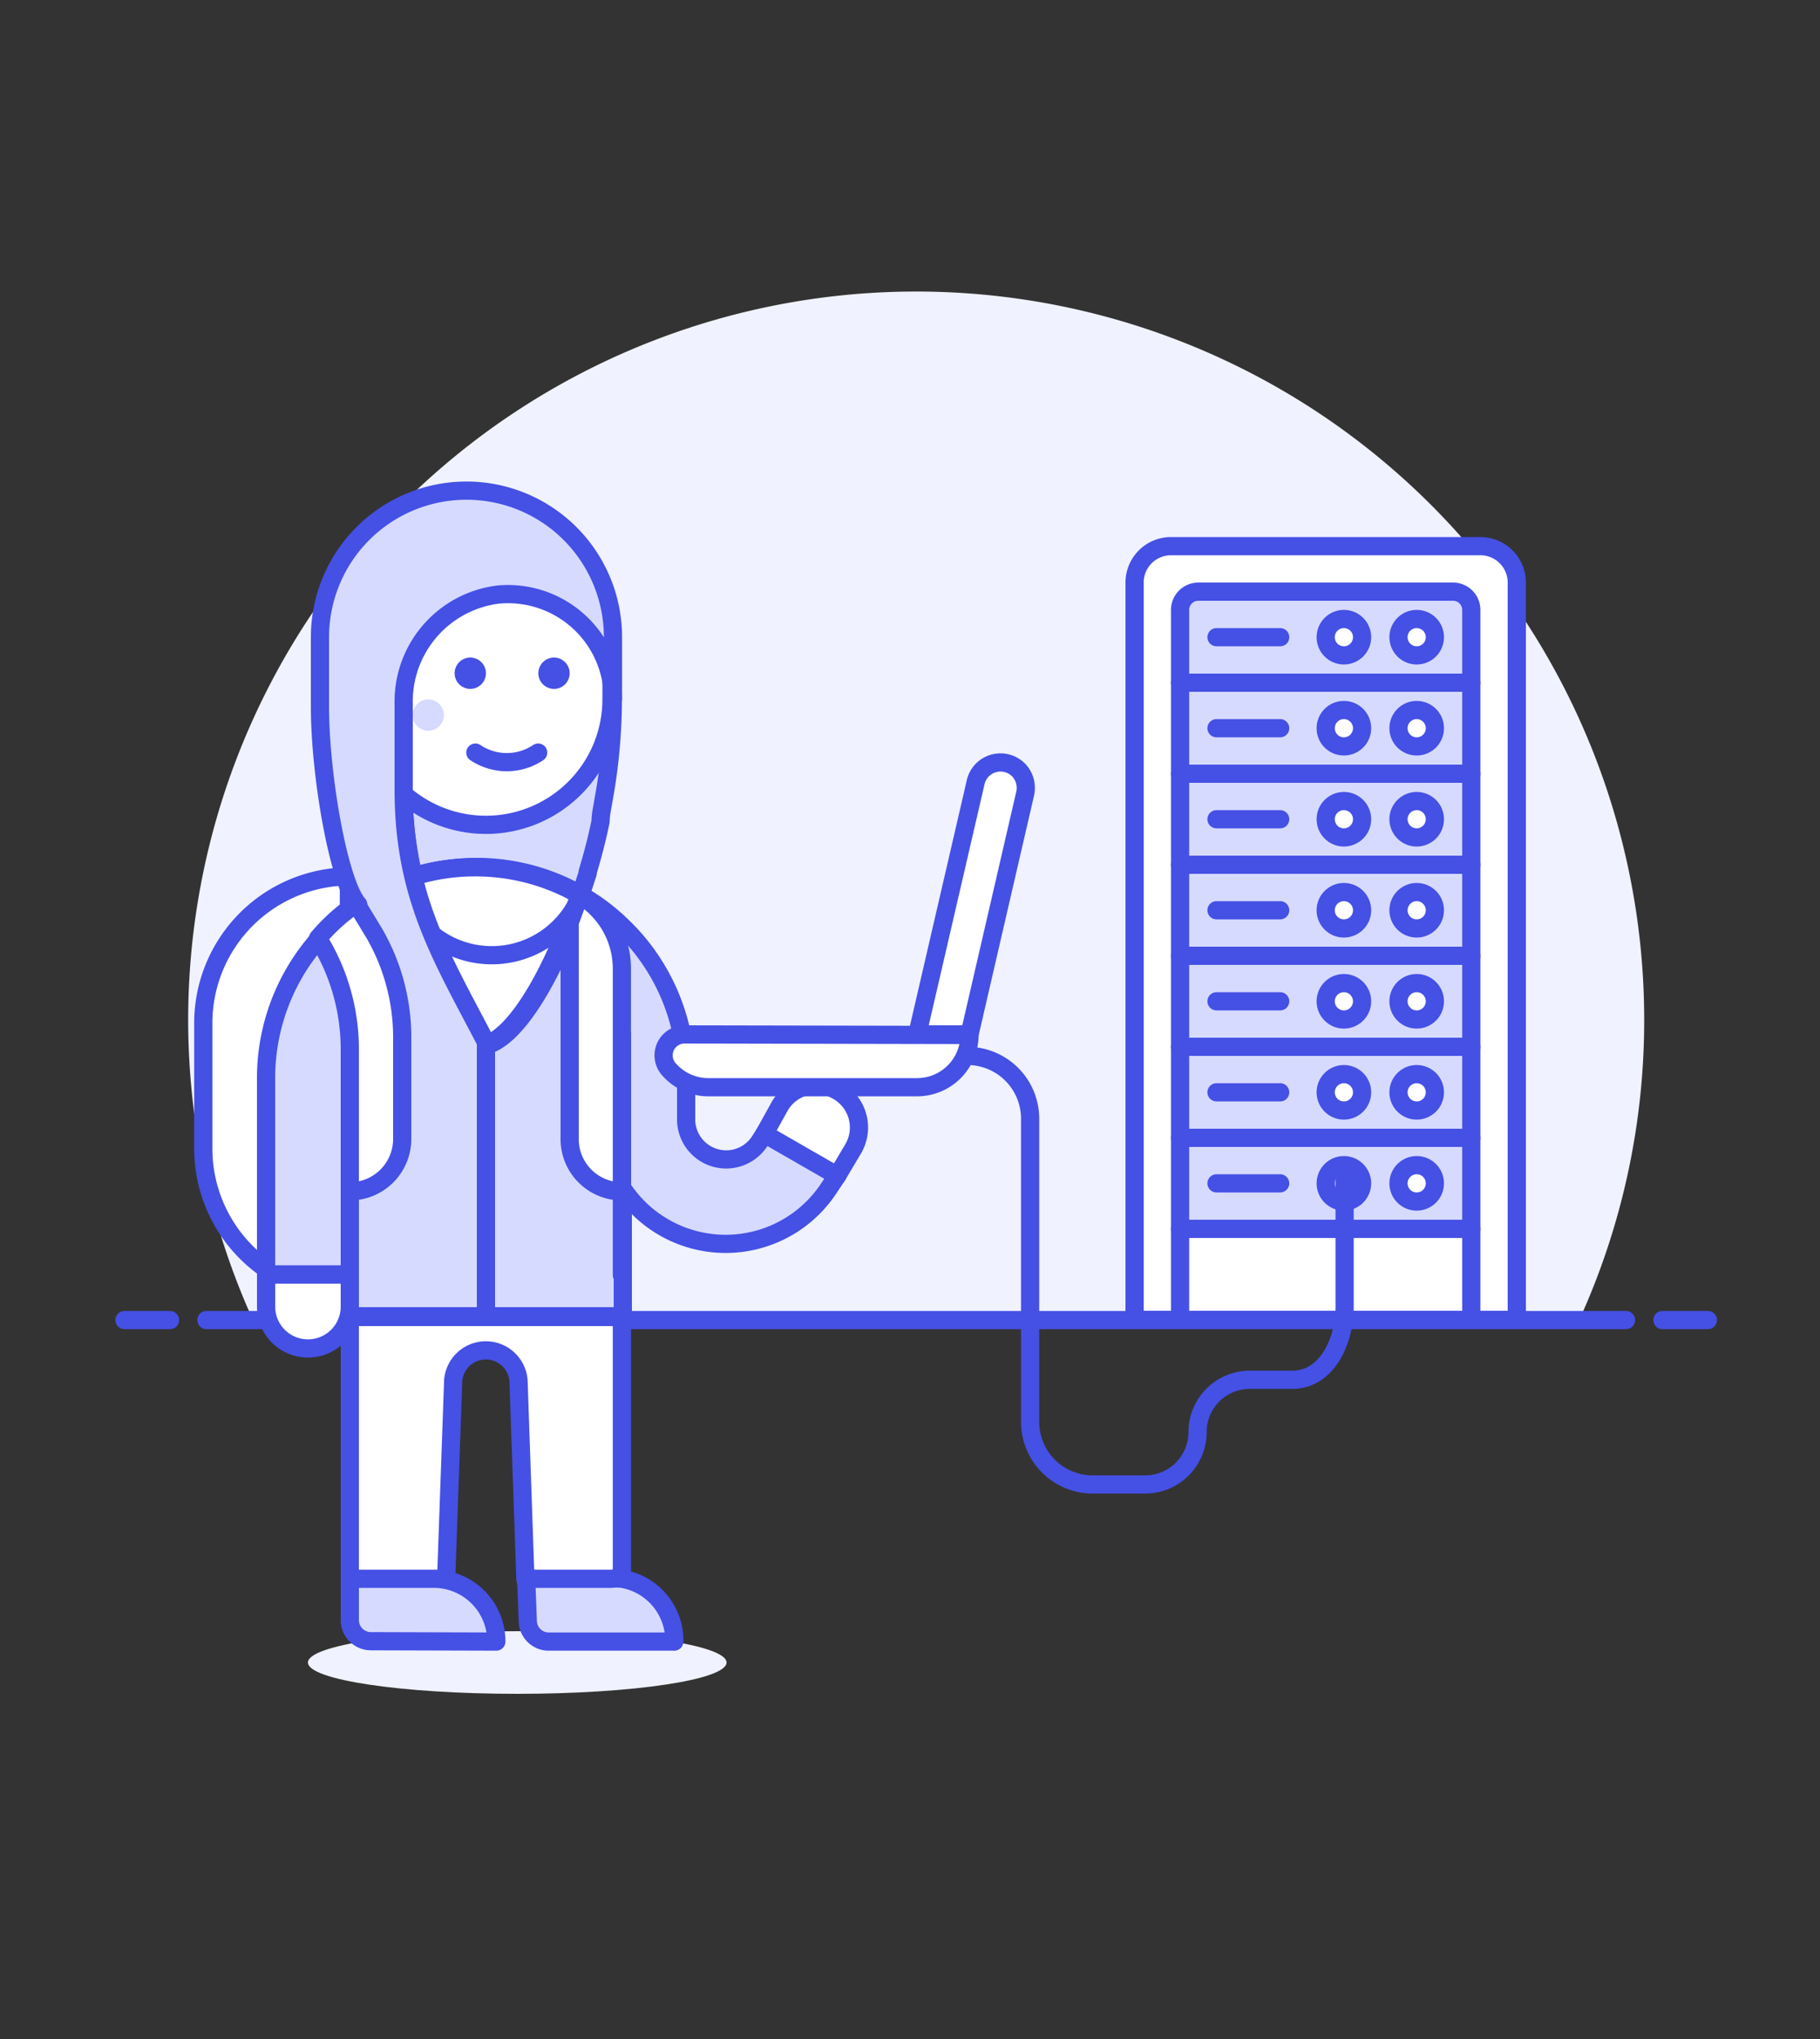 <svg id="Duotone" xmlns="http://www.w3.org/2000/svg" viewBox="0 0 100 112"><rect x="0" y="0" width="100" height="112" fill="#333333" stroke="none"/><defs><style>.cls-1{fill:#f0f2ff;}.cls-2{fill:none;}.cls-2,.cls-4,.cls-5{stroke:#4550e5;stroke-linecap:round;stroke-linejoin:round;}.cls-3,.cls-5{fill:#fff;}.cls-4,.cls-7{fill:#d6daff;}.cls-6{fill:#4550e5;}</style></defs><title>93- hacker-hacking-server</title><g id="Icons"><g id="Background"><path class="cls-1" d="M90.34,56A40,40,0,1,0,13.9,72.51H86.77A39.7,39.7,0,0,0,90.34,56Z"/><line class="cls-2" x1="11.34" y1="72.51" x2="89.34" y2="72.51"/><line class="cls-2" x1="6.84" y1="72.51" x2="9.34" y2="72.51"/><line class="cls-2" x1="91.34" y1="72.51" x2="93.84" y2="72.51"/></g><g id="Scene"><ellipse class="cls-1" cx="28.42" cy="91.32" rx="11.5" ry="1.72"/><path class="cls-3" d="M34.17,72.34V86.77a2.69,2.69,0,0,0-.57,0H28.87l-.38-10.93a1.8,1.8,0,0,0-3.59,0l-.39,11a3.11,3.11,0,0,0-.69-.07h-4.6V72.34Z"/><path class="cls-2" d="M34.17,72.34V86.77a2.69,2.69,0,0,0-.57,0H28.87l-.38-10.93a1.8,1.8,0,0,0-3.59,0l-.39,11a3.11,3.11,0,0,0-.69-.07h-4.6V72.34Z"/><path class="cls-4" d="M33,45.11c-.19.93-.43,1.86-.71,2.78a.45.45,0,0,0,0,.08c-.13.39-.25.78-.39,1.17a11.48,11.48,0,0,0-5.71-1.52,11.71,11.71,0,0,0-3.47.53,21.22,21.22,0,0,1-.55-4.77V38.66a5.92,5.92,0,0,1,5.18-6,5.77,5.77,0,0,1,6.32,5.73c0,.11,0,.24,0,.35A30.87,30.87,0,0,1,33.15,44C33.09,44.39,33,44.74,33,45.11Z"/><path class="cls-3" d="M26.7,29.22a6.9,6.9,0,0,0-6.9,6.9V37a1.41,1.41,0,0,0-1.15,1.38,1.43,1.43,0,0,0,1.29,1.41A6.9,6.9,0,0,0,33.6,38.42v-2.3A6.9,6.9,0,0,0,26.7,29.22Z"/><path class="cls-5" d="M11.17,63.14a8.05,8.05,0,0,0,8,8v-23a8.06,8.06,0,0,0-8,8.05Z"/><path class="cls-2" d="M26.7,29.22a6.9,6.9,0,0,0-6.9,6.9V37a1.41,1.41,0,0,0-1.15,1.38,1.43,1.43,0,0,0,1.29,1.41A6.9,6.9,0,0,0,33.6,38.42v-2.3A6.9,6.9,0,0,0,26.7,29.22Z"/><path class="cls-6" d="M25.83,36.12a.86.86,0,1,0,.87.86.86.86,0,0,0-.87-.86Z"/><path class="cls-6" d="M30.43,36.12a.86.86,0,1,0,.87.86.86.86,0,0,0-.87-.86Z"/><circle class="cls-7" cx="23.53" cy="39.28" r="0.86"/><path class="cls-2" d="M26.12,41.34a3.1,3.1,0,0,0,3.45,0"/><path class="cls-4" d="M37.05,90.17H30.11A1.15,1.15,0,0,1,29,89.06l-.09-2.34H33.6a2.69,2.69,0,0,1,.57,0A3.44,3.44,0,0,1,37.05,90.17Z"/><path class="cls-4" d="M27.27,90.17a3.44,3.44,0,0,0-3.45-3.45h-4.6V89a1.16,1.16,0,0,0,1.15,1.15Z"/><path class="cls-5" d="M14.62,71.77a2.3,2.3,0,1,0,4.6,0V70h-4.6Z"/><path class="cls-5" d="M22.66,48.15c.72,3.17,1.81,4.93,4,9.24,1.71-.5,3.72-4,5.14-8.23h0v0a11.5,11.5,0,0,0-5.71-1.51A11.28,11.28,0,0,0,22.66,48.15Z"/><path class="cls-5" d="M31.83,49.15v0a11.5,11.5,0,0,0-5.71-1.51,11.28,11.28,0,0,0-3.46.53,18.67,18.67,0,0,0,1,3.09,5.28,5.28,0,0,0,8.05-1.64c.05-.15.11-.29.16-.44Z"/><path class="cls-5" d="M64.34,30h17a2,2,0,0,1,2,2V72.5a0,0,0,0,1,0,0h-21a0,0,0,0,1,0,0V32A2,2,0,0,1,64.34,30Z"/><rect class="cls-5" x="64.84" y="67.5" width="16" height="5"/><path class="cls-4" d="M65.84,32.5h14a1,1,0,0,1,1,1v4a0,0,0,0,1,0,0h-16a0,0,0,0,1,0,0v-4A1,1,0,0,1,65.84,32.5Z"/><circle class="cls-5" cx="73.84" cy="35" r="1"/><circle class="cls-5" cx="77.84" cy="35" r="1"/><line class="cls-2" x1="66.84" y1="35" x2="70.34" y2="35"/><rect class="cls-4" x="64.84" y="37.5" width="16" height="5"/><circle class="cls-5" cx="73.84" cy="40" r="1"/><circle class="cls-5" cx="77.84" cy="40" r="1"/><line class="cls-2" x1="66.84" y1="40" x2="70.34" y2="40"/><rect class="cls-4" x="64.84" y="42.5" width="16" height="5"/><circle class="cls-5" cx="73.84" cy="45" r="1"/><circle class="cls-5" cx="77.84" cy="45" r="1"/><line class="cls-2" x1="66.84" y1="45" x2="70.34" y2="45"/><rect class="cls-4" x="64.84" y="47.5" width="16" height="5"/><circle class="cls-5" cx="73.84" cy="50" r="1"/><circle class="cls-5" cx="77.84" cy="50" r="1"/><line class="cls-2" x1="66.84" y1="50" x2="70.34" y2="50"/><rect class="cls-4" x="64.84" y="52.5" width="16" height="5"/><circle class="cls-5" cx="73.84" cy="55" r="1"/><circle class="cls-5" cx="77.84" cy="55" r="1"/><line class="cls-2" x1="66.84" y1="55" x2="70.34" y2="55"/><rect class="cls-4" x="64.84" y="57.5" width="16" height="5"/><circle class="cls-5" cx="73.84" cy="60" r="1"/><circle class="cls-5" cx="77.84" cy="60" r="1"/><line class="cls-2" x1="66.84" y1="60" x2="70.34" y2="60"/><rect class="cls-4" x="64.84" y="62.5" width="16" height="5"/><circle class="cls-2" cx="73.84" cy="65" r="1"/><circle class="cls-5" cx="77.84" cy="65" r="1"/><line class="cls-2" x1="66.84" y1="65" x2="70.34" y2="65"/><path class="cls-2" d="M53.15,58a3.45,3.45,0,0,1,3.45,3.45V78.09a3.44,3.44,0,0,0,3.45,3.45h2.87a2.88,2.88,0,0,0,2.88-2.87,2.87,2.87,0,0,1,2.87-2.88H71c1.91,0,2.88-2.12,2.88-4v-6.9"/><path class="cls-7" d="M14.62,59.12V70h4.6v2.3h15v-7a6.79,6.79,0,0,0,11.3,0l.5-.75-4-2.3-.32.5a2.2,2.2,0,0,1-4-1.22v-2.4a11.41,11.41,0,0,0-3.45-8.19,11.19,11.19,0,0,0-2.33-1.77c-.17.52-.36,1-.54,1.52-1.36,3.51-3.1,6.26-4.6,6.71-2.38-4.61-4.6-8-4.6-14V38.66a5.92,5.92,0,0,1,5.18-6,5.77,5.77,0,0,1,6.32,5.73V35a8,8,0,0,0-16.1,0v3.8c0,3.87,1.05,9.72,2.1,10.88A11.51,11.51,0,0,0,14.62,59.12Z"/><path class="cls-2" d="M14.62,59.12V70h4.6v2.3h15v-7a6.79,6.79,0,0,0,11.3,0l.5-.75-4-2.3-.32.5a2.2,2.2,0,0,1-4-1.22v-2.4a11.41,11.41,0,0,0-3.45-8.19,11.19,11.19,0,0,0-2.33-1.77c-.17.52-.36,1-.54,1.52-1.36,3.51-3.1,6.26-4.6,6.71-2.38-4.61-4.6-8-4.6-14V38.66a5.92,5.92,0,0,1,5.18-6,5.77,5.77,0,0,1,6.32,5.73V35a8,8,0,0,0-16.1,0v3.8c0,3.87,1.05,9.72,2.1,10.88A11.51,11.51,0,0,0,14.62,59.12Z"/><path class="cls-5" d="M46,59.91a2.31,2.31,0,0,0-3.15.84L42,62.28l0,0,4,2.3.88-1.48A2.31,2.31,0,0,0,46,59.91Z"/><line class="cls-2" x1="19.22" y1="56.82" x2="19.22" y2="70.04"/><line class="cls-2" x1="34.17" y1="56.82" x2="34.17" y2="70.04"/><path class="cls-5" d="M31.3,50.68V62.57a2.87,2.87,0,0,0,2.87,2.87V53.21a4.69,4.69,0,0,0-2.33-4.05C31.67,49.68,31.48,50.18,31.3,50.68Z"/><path class="cls-5" d="M17.47,51.54a11.49,11.49,0,0,1,1.75,6.08v7.82a2.88,2.88,0,0,0,2.88-2.87V57a11.43,11.43,0,0,0-1.52-5.71l-1-1.65A10.35,10.35,0,0,0,17.47,51.54Z"/><line class="cls-2" x1="26.7" y1="57.39" x2="26.7" y2="72.34"/><path class="cls-5" d="M37.62,56.82a1.15,1.15,0,0,0-.88,1.9,2.87,2.87,0,0,0,2.16,1H50.4a2.88,2.88,0,0,0,2.87-2.87Z"/><path class="cls-5" d="M50.4,56.82h2.87l3.06-13.24a1.43,1.43,0,0,0-.27-1.18A1.4,1.4,0,0,0,53.6,43Z"/></g></g></svg>